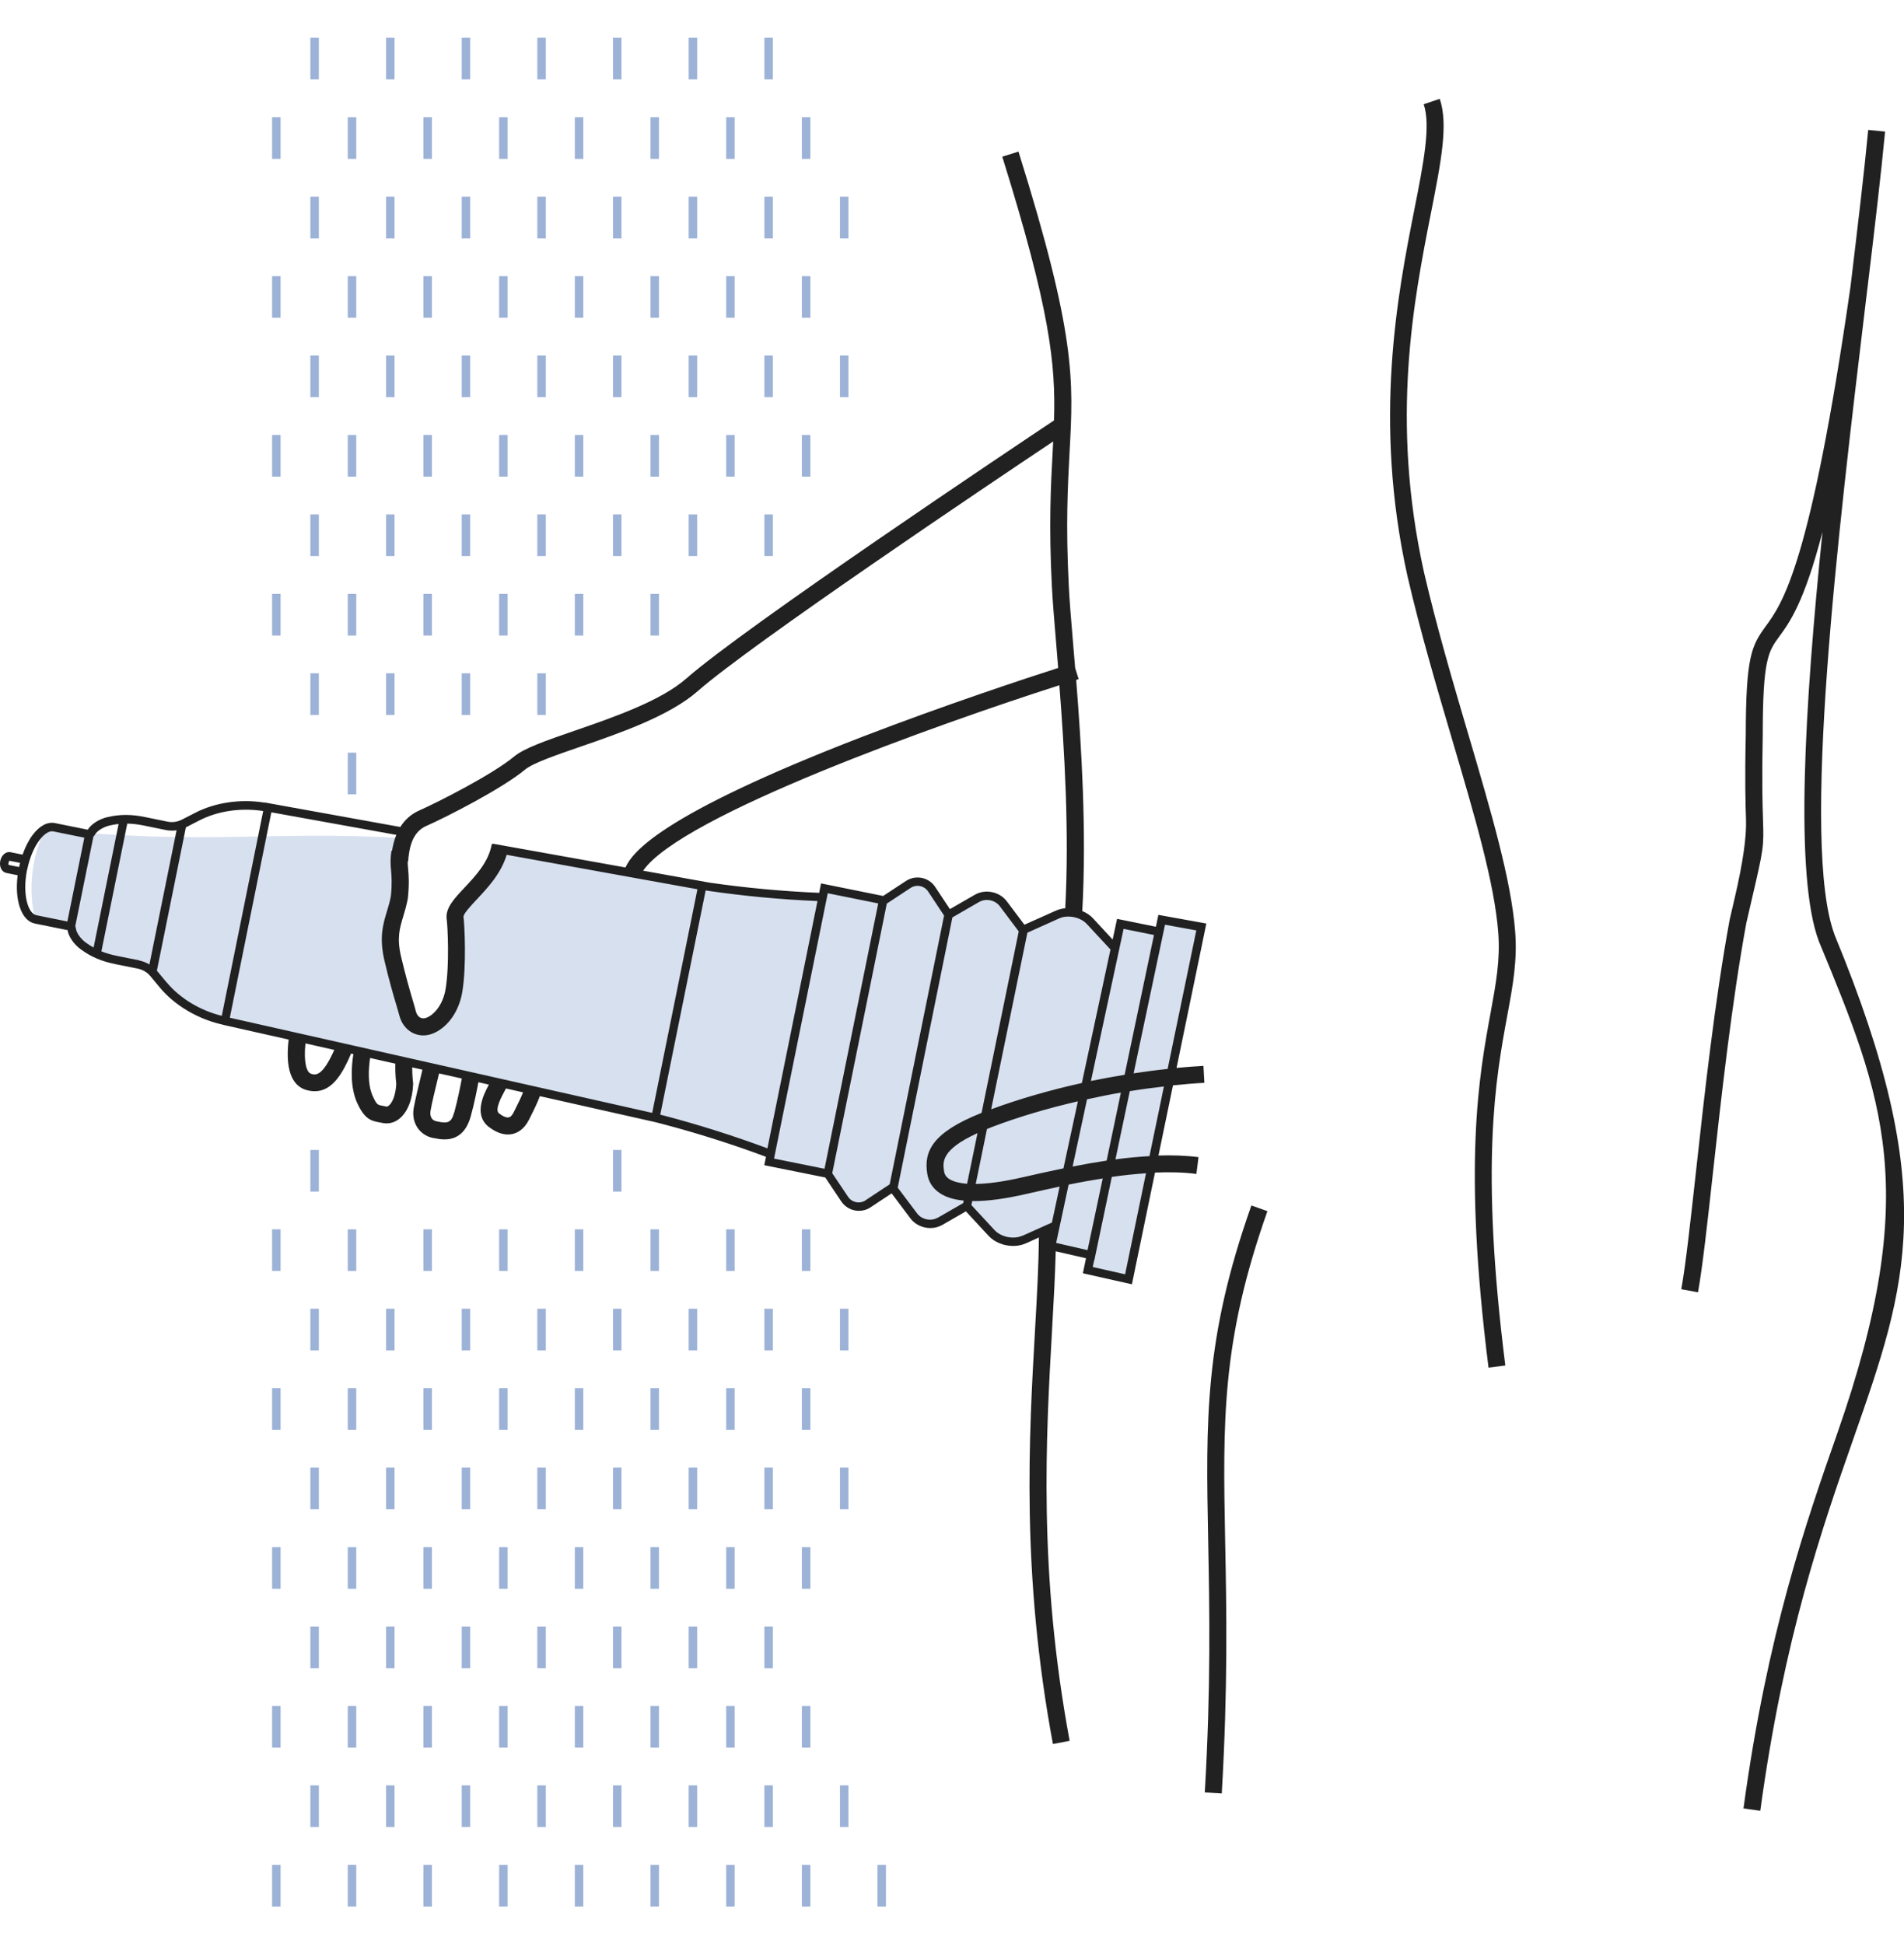 <?xml version="1.0" encoding="UTF-8"?><svg id="Layer_1" xmlns="http://www.w3.org/2000/svg" viewBox="0 0 224.41 229.2"><path d="M111.18,107.17c-.42-.44-.76-1.08-1.2-1.96-.41-.82-.31-1.37-1.71-1.27-2.12,.14-2.06,1.53-5,1.96-.95,.14-5.06-1.75-5.78-1.03-1.08,1.08-2.55,1.08-4.02,.93-4.02-.4-14.22-2.18-17.19-2.6-10.58-1.47-16.9-2.79-17.34-2.64-4.95,5.63-5.73,7.44-5.45,16.18,.05,1.67-1.75,5.49-4.03,4.17s-2.57-6.02-2.94-7.35c-.37-1.32,1.1-14.77,1.1-14.77-16.6-.88-23.07,.88-42.32-1.03-2.64,5.51-1.18,10.29-1.18,10.58,.73,.96,1.18,.29,1.69,.37s2.72,.22,3.53,2.35c1.98,1.32,3.97,1.84,5.66,2.28,1.69,.44,2.87,1.03,5.95,4.33,3.53,2.35,14.03,4.56,18.88,5.58s36.07,8.08,39.53,9.04c3.45,.96,9.4,2.94,10.36,3.31s.51,1.4,2.87,1.76c2.35,.44,4.92,.81,5.66,1.91,.81,1.32,1.32,4.48,5.07,2.13,1.18-1.1,1.98-1.76,2.94,0,.96,1.76,2.72,4.04,5.73,1.98,1.25-.96,2.06-1.47,3.45,.37s3.23,4.19,8.23,.96c.29,1.32,.51,2.64,2.42,2.87,2.13,.29,2.57,.15,2.42,1.03s.51,1.4,1.91,1.62,2.5,1.1,2.94-1.84,7.13-33.21,7.49-35.41c.37-2.2,1.1-3.82-.44-3.97-1.54-.15-1.91-.51-2.57-.51s-1.25,1.18-1.32,2.2c-1.25-1.1,.59-1.18-1.76-1.32-2.35-.22-2.94-.88-3.23,1.25,0,.47-.2,1.59-2.06-.81-2.16-2.84-4.26-2.55-7.27-.81-1.32,.59-1.32,.96-2.94-1.1-1.54-1.84-2.64-3.11-4.24-1.96-2.99,2.16-3.84,1.22-3.84,1.22Z" style="fill:#3b66af; opacity:.2;"/><g><path d="M173.07,86.61c-1.83-6.21-3.72-12.63-5.24-19.17-3.98-17.97-1.2-32.04,.82-42.3,1.2-6.08,2.07-10.47,1.04-13.49l-1.89,.64c.85,2.51-.01,6.9-1.11,12.46-1.94,9.85-4.88,24.74-.81,43.13,1.53,6.6,3.43,13.05,5.27,19.29,2.68,9.08,4.99,16.92,5.44,22.79,.24,3.17-.26,5.92-.9,9.41-1.38,7.52-3.27,17.81-.25,41.85l1.98-.25c-2.99-23.73-1.13-33.85,.23-41.24,.67-3.63,1.2-6.5,.93-9.93-.47-6.08-2.81-14.01-5.51-23.2Z" style="fill:#212121;"/><path d="M147.49,142.11c-5.55,15.7-5.37,25.2-5.09,39.59,.15,8.01,.33,17.1-.4,29.6l2,.12c.73-12.58,.56-21.7,.4-29.75-.27-14.17-.45-23.53,4.98-38.89l-1.88-.67Z" style="fill:#212121;"/><path d="M216.23,110.2c-4-10.67,.42-47.51,3.65-74.41,.07-.59,.14-1.16,.21-1.74,0-.05,.01-.09,.02-.14h0c.87-7.24,1.61-13.53,2.07-18.4l-1.99-.19c-.46,4.86-1.21,11.17-2.08,18.43-4.72,32.86-8.03,37.38-10,40.08-1.66,2.27-2.34,3.56-2.35,12.83-.12,5.42-.03,8.17,.03,9.99q.1,3.04-1.31,9.1l-.62,2.68c-1.75,9.5-2.98,20.7-3.97,29.7-.65,5.89-1.21,10.97-1.73,13.85l1.97,.36c.53-2.95,1.1-8.06,1.75-13.99,.99-8.97,2.22-20.13,3.94-29.51l.61-2.64c1.44-6.2,1.47-6.31,1.36-9.61-.06-1.8-.14-4.51-.03-9.9,0-9,.66-9.89,1.96-11.67,1.22-1.67,2.92-4,5.08-12.31-2.1,20.56-3.31,40.55-.43,48.24,7.59,18.37,12.18,29.46,2.18,58.01-3.68,10.5-8.25,23.57-11.06,44.23l1.98,.27c2.79-20.46,7.32-33.43,10.97-43.84,6.39-18.25,10.25-29.27-2.21-59.4Z" style="fill:#212121;"/><path d="M141.95,127.65l-.11-2c-1.05,.06-2.1,.14-3.17,.24l3.41-16.52,.1-.5-5.65-1.02-.29,1.4-4.58-.93-.52,2.44-2.32-2.51c-.34-.37-.78-.65-1.26-.85,.52-9.41-.1-19.47-.72-27.25,.1-.03,.2-.06,.29-.09l-.41-1.31c-.08-1-.16-1.96-.24-2.87-.23-2.72-.43-5.08-.51-6.82-.37-7.23-.12-11.75,.09-15.73,.47-8.61,.75-13.81-6.02-35.46l-1.91,.6c5.64,18.06,6.3,24.45,6.1,31.09-4.78,3.19-36.42,24.34-43.32,30.41-3.03,2.67-8.67,4.61-13.21,6.18-3.3,1.14-5.91,2.04-7.1,3.03-2.56,2.13-9.03,5.41-11.18,6.36-1.04,.46-1.75,1.17-2.24,1.95l-15.99-2.89v.02c-2.79-.46-5.82-.03-8.19,1.2l-1.56,.8c-.52,.27-1.12,.36-1.7,.24l-2.64-.54c-1.66-.34-2.95-.33-4.42,0-.99,.23-1.94,.83-2.34,1.49l-3.86-.78c-.89-.18-1.83,.32-2.65,1.42-.47,.63-.86,1.42-1.17,2.3l-1.43-.29c-.53-.11-1.06,.35-1.2,1.03-.14,.69,.17,1.31,.72,1.42l1.33,.27c-.38,2.95,.44,5.37,2.02,5.69l3.86,.78c.12,.76,.75,1.68,1.58,2.28,1.23,.89,2.41,1.39,4.07,1.73l2.64,.53c.58,.12,1.1,.43,1.47,.88l1.12,1.35c1.71,2.05,4.33,3.62,7.07,4.29h0s.32,.08,.32,.08c.05,.01,.1,.03,.14,.04h0s7.65,1.72,7.65,1.72c-.5,4.22,.81,5.56,2.04,5.93,.37,.11,.71,.16,1.04,.16,2.11,0,3.32-2.19,4.28-4.44l.27,.06c-.25,1.55-.4,3.91,.46,5.79,.85,1.83,1.56,2.08,2.65,2.27,.12,.02,.25,.04,.43,.08,.13,.02,.26,.03,.38,.03,.53,0,1.05-.19,1.5-.55,.95-.76,1.55-2.24,1.62-4.05v-.08s0-.08,0-.08c-.09-.75-.11-1.37-.11-1.84l1.21,.27-.1,.42c-.37,1.55-.76,3.16-.93,4.1-.16,.9,.03,1.76,.52,2.43,.47,.63,1.19,1.04,1.95,1.13,.26,.05,.67,.14,1.16,.14,1.07,0,2.45-.44,3.08-2.68,.45-1.6,.79-3.4,.91-4.06l1.24,.28c-.65,1.21-1.79,3.51-.07,4.94,.8,.62,1.57,.94,2.3,.94,.19,0,.37-.02,.56-.06,.56-.13,1.35-.52,1.93-1.67,.62-1.23,.95-1.89,1.29-2.79l13.5,3.04h0s.79,.2,.79,.2c4.18,1.09,8.34,2.41,12.36,3.91l-.2,.99,7.19,1.45,1.89,2.83c.48,.71,1.27,1.1,2.07,1.1,.47,0,.95-.13,1.37-.41l2.49-1.65,2.22,2.96c.55,.73,1.45,1.13,2.34,1.13,.49,0,.97-.12,1.4-.36l2.79-1.61,2.68,2.89c.71,.77,1.82,1.19,2.9,1.19,.51,0,1.02-.1,1.48-.3l1.55-.7c-.03,3.2-.22,6.71-.45,10.75-.73,12.84-1.65,28.81,2.1,48.96l1.97-.37c-3.7-19.92-2.79-35.76-2.07-48.48,.19-3.4,.36-6.43,.43-9.23l3.57,.82-.37,1.77,5.78,1.3,2.72-13.17c1.69-.07,3.33-.04,4.88,.16l.25-1.98c-1.51-.19-3.09-.24-4.72-.19l1.71-8.27c1.24-.13,2.48-.24,3.71-.3Zm-.95-17.97l-3.38,16.33c-1.33,.14-2.67,.32-4.01,.52l3.7-17.52,3.68,.67Zm-10.58,27.14c-1.33,.2-2.66,.43-4,.7l1.7-7.93c1.32-.29,2.65-.56,3.99-.79l-1.04,4.97-.64,3.05Zm-16.43,2.73c-1.14-.09-1.77-.34-2.12-.57-.35-.23-.54-.52-.6-.91-.16-1.03-.39-2.53,3.94-4.49l-1.23,5.98Zm2.35-6.46c.2-.08,.38-.16,.59-.24,3.13-1.19,6.56-2.2,10.11-3.02l-1.7,7.9c-1.59,.33-3.18,.68-4.75,1.04-2.47,.57-4.27,.78-5.59,.8l1.33-6.49Zm19.67-22.87l-3.46,16.48c-1.33,.22-2.65,.46-3.97,.73l3.85-17.93,3.58,.72Zm-5.13,1.73l-3.37,15.72c-3.74,.83-7.37,1.87-10.69,3.1l4.27-20.82,3.76-1.69c1.01-.45,2.49-.15,3.24,.66l2.8,3.02Zm-5.31-4.88c-.4,.03-.78,.13-1.14,.29l-3.69,1.65-2.09-2.78c-.85-1.12-2.52-1.46-3.74-.76l-2.95,1.7-1.74-2.62c-.75-1.14-2.3-1.45-3.44-.7l-2.69,1.77-7.32-1.48-.22,1.11c-4.29-.18-8.63-.58-12.91-1.2l-7.84-1.41c4.49-6.51,34.83-17.3,49.06-21.86,.59,7.59,1.18,17.26,.69,26.3Zm-75.33-9.7c2.29-1.01,8.9-4.37,11.65-6.65,.91-.76,3.61-1.69,6.47-2.68,4.7-1.62,10.55-3.64,13.88-6.57,6.29-5.53,34.49-24.49,41.89-29.43-.02,.39-.04,.78-.06,1.19-.21,3.83-.47,8.61-.09,15.94,.09,1.78,.29,4.14,.52,6.89,.07,.85,.15,1.75,.22,2.68-3.87,1.24-13.35,4.37-23.02,8.09-24.23,9.35-27.21,13.76-27.98,15.43l-15.68-2.81v.07s-.08-.01-.08-.01c-.36,2.09-1.88,3.71-3.22,5.14-1.22,1.3-2.28,2.42-2.09,3.72,.11,.79,.34,5.36-.13,8.21-.25,1.55-1.1,2.86-2.14,3.35-.31,.14-.58,.16-.81,.05-.26-.12-.47-.4-.56-.77-.1-.4-.23-.84-.39-1.38-.33-1.12-.78-2.66-1.34-5.02-.53-2.23-.18-3.36,.25-4.79,.19-.62,.38-1.27,.54-2.12,.18-1.74,.1-2.71,.03-3.49-.03-.31-.05-.58-.05-.86h.05c.13-1.66,.49-3.45,2.15-4.19ZM1.01,101.7c.02-.12,.07-.2,.1-.23l1.26,.25c-.04,.16-.09,.32-.12,.49l-1.24-.25s-.03-.14,0-.25Zm2.19,.84c.28-1.38,.79-2.62,1.44-3.49,.57-.76,1.17-1.14,1.65-1.04l3.65,.74-2,9.88-3.65-.74c-.99-.2-1.68-2.45-1.1-5.36Zm5.75,6.93c-.01-.1-.04-.2-.08-.29l2.14-10.56c.08-.07,.14-.15,.19-.24,.2-.38,.91-.88,1.73-1.07,.36-.08,.71-.14,1.05-.18l-2.95,14.57c-.3-.17-.6-.35-.9-.57-.69-.5-1.14-1.23-1.18-1.66Zm7.5,3.75l-2.64-.53c-.7-.14-1.3-.32-1.86-.54l3.05-15.06c.6,.01,1.21,.08,1.92,.22l2.64,.54c.41,.08,.84,.09,1.25,.03l-3.2,15.82c-.36-.22-.75-.38-1.16-.46Zm3.17,2.57l-1.12-1.35s0,0-.01-.01l3.42-16.91s.01,0,.02,0l1.56-.8c2.18-1.13,4.95-1.52,7.53-1.11l-4.88,24.14c-2.53-.62-4.94-2.06-6.5-3.95Zm17.03,10.78c-.51-.15-.88-1.33-.65-3.57l3.4,.77c-1.43,3.2-2.22,2.97-2.75,2.81Zm10.05,1.26c-.08,1.39-.5,2.2-.87,2.5-.11,.09-.21,.13-.24,.12-.17-.04-.33-.07-.48-.09-.61-.11-.71-.12-1.17-1.13-.64-1.39-.5-3.31-.32-4.51l2.98,.67c-.02,.55-.01,1.39,.11,2.45Zm6.84,3.28c-.34,1.24-.75,1.36-1.97,1.1-.3-.04-.53-.16-.67-.35-.16-.22-.22-.55-.16-.9,.15-.88,.53-2.45,.9-3.97l.11-.45,2.68,.6c-.1,.55-.45,2.39-.88,3.96Zm7.01,0c-.12,.25-.33,.56-.58,.61-.28,.06-.71-.12-1.17-.48-.51-.43,.3-1.93,.65-2.58l.18-.33-.06-.03,2.08,.47c-.27,.68-.56,1.26-1.1,2.34Zm-33.46-11.15l4.89-24.2,14.73,2.66c-.26,.65-.41,1.29-.5,1.85h-.06c-.17,.96-.12,1.62-.06,2.32,.06,.73,.13,1.56-.02,3.04-.12,.67-.3,1.25-.47,1.82-.46,1.51-.93,3.08-.28,5.83,.57,2.42,1.03,3.98,1.37,5.12,.15,.51,.28,.94,.38,1.32,.24,.94,.84,1.7,1.64,2.08,.37,.17,.77,.26,1.17,.26,.44,0,.9-.1,1.34-.31,1.65-.77,2.91-2.62,3.27-4.84,.51-3.11,.26-7.93,.14-8.82-.05-.35,.93-1.38,1.57-2.07,1.29-1.37,2.85-3.04,3.52-5.25l22.48,4.06-5.33,26.36-49.76-11.21Zm51.06,11.53l-.33-.09,5.35-26.43,.33,.05c4.26,.62,8.58,1.02,12.85,1.2l-5.9,29.15c-4.01-1.49-8.14-2.8-12.31-3.89Zm19.41-26.19l5.95,1.2-6.33,31.28-5.95-1.2,6.33-31.28Zm4.46,36.2c-.68,.45-1.6,.27-2.06-.41l-1.87-2.79,6.43-31.78,2.81-1.85c.68-.45,1.6-.26,2.06,.42l1.88,2.84-6.41,31.68-2.84,1.88Zm3.43-1.25h.05s-.03,.03-.03,.03l-.02-.03Zm5.08,3.29c-.79,.46-1.89,.24-2.44-.5l-2.27-3.02-.02,.02,6.45-31.89,3.15-1.82c.79-.46,1.89-.24,2.44,.5l2.23,2.97-4.38,21.39c-5.86,2.33-6.82,4.57-6.4,7.19,.15,.94,.65,1.72,1.46,2.26,.71,.48,1.65,.78,2.83,.89l-.06,.3-2.99,1.72Zm9.94,2.14c-1.01,.45-2.49,.15-3.24-.66l-2.74-2.96,.1-.48c.07,0,.14,.01,.22,.01,1.68,0,3.76-.29,6.24-.86,1.27-.29,2.55-.58,3.84-.85l-.91,4.24-3.5,1.57Zm4.01,.84l1.47-6.87c1.35-.28,2.69-.52,4.02-.73l-1.79,8.45-3.71-.85Zm8.13,3.7l-3.82-.86,.17-.79h.02s2.06-9.83,2.06-9.83c1.37-.2,2.71-.34,4.03-.43l-2.46,11.9Zm2.88-13.93c-1.32,.07-2.66,.2-4.02,.38l.67-3.2,1.02-4.84c1.34-.22,2.68-.4,4.02-.55l-1.7,8.21Z" style="fill:#212121;"/></g><g style="opacity:.5;"><g><rect x="36.58" y="4.45" width="1" height="4.91" style="fill:#3b66af;"/><rect x="45.5" y="4.45" width="1" height="4.91" style="fill:#3b66af;"/><rect x="54.42" y="4.45" width="1" height="4.91" style="fill:#3b66af;"/><rect x="63.33" y="4.45" width="1" height="4.91" style="fill:#3b66af;"/><rect x="72.25" y="4.45" width="1" height="4.91" style="fill:#3b66af;"/><rect x="81.17" y="4.45" width="1" height="4.91" style="fill:#3b66af;"/><rect x="90.09" y="4.45" width="1" height="4.91" style="fill:#3b66af;"/></g><g><rect x="32.07" y="13.82" width="1" height="4.91" style="fill:#3b66af;"/><rect x="40.99" y="13.82" width="1" height="4.91" style="fill:#3b66af;"/><rect x="49.91" y="13.82" width="1" height="4.91" style="fill:#3b66af;"/><rect x="58.83" y="13.82" width="1" height="4.91" style="fill:#3b66af;"/><rect x="67.75" y="13.82" width="1" height="4.91" style="fill:#3b66af;"/><rect x="76.67" y="13.82" width="1" height="4.91" style="fill:#3b66af;"/><rect x="85.59" y="13.82" width="1" height="4.91" style="fill:#3b66af;"/><rect x="94.51" y="13.82" width="1" height="4.91" style="fill:#3b66af;"/></g><g><g><rect x="36.58" y="23.18" width="1" height="4.91" style="fill:#3b66af;"/><rect x="45.5" y="23.18" width="1" height="4.91" style="fill:#3b66af;"/><rect x="54.42" y="23.18" width="1" height="4.91" style="fill:#3b66af;"/><rect x="63.33" y="23.18" width="1" height="4.91" style="fill:#3b66af;"/><rect x="72.25" y="23.18" width="1" height="4.91" style="fill:#3b66af;"/><rect x="81.17" y="23.18" width="1" height="4.91" style="fill:#3b66af;"/><rect x="90.09" y="23.18" width="1" height="4.91" style="fill:#3b66af;"/></g><rect x="99" y="23.18" width="1" height="4.91" style="fill:#3b66af;"/></g><g><g><rect x="36.58" y="41.91" width="1" height="4.91" style="fill:#3b66af;"/><rect x="45.5" y="41.91" width="1" height="4.91" style="fill:#3b66af;"/><rect x="54.42" y="41.91" width="1" height="4.91" style="fill:#3b66af;"/><rect x="63.33" y="41.91" width="1" height="4.91" style="fill:#3b66af;"/><rect x="72.25" y="41.91" width="1" height="4.91" style="fill:#3b66af;"/><rect x="81.17" y="41.91" width="1" height="4.91" style="fill:#3b66af;"/><rect x="90.09" y="41.91" width="1" height="4.91" style="fill:#3b66af;"/></g><rect x="99" y="41.91" width="1" height="4.91" style="fill:#3b66af;"/></g><g><rect x="32.07" y="51.28" width="1" height="4.91" style="fill:#3b66af;"/><rect x="40.99" y="51.28" width="1" height="4.91" style="fill:#3b66af;"/><rect x="49.91" y="51.28" width="1" height="4.91" style="fill:#3b66af;"/><rect x="58.83" y="51.28" width="1" height="4.91" style="fill:#3b66af;"/><rect x="67.75" y="51.28" width="1" height="4.91" style="fill:#3b66af;"/><rect x="76.67" y="51.28" width="1" height="4.91" style="fill:#3b66af;"/><rect x="85.59" y="51.28" width="1" height="4.91" style="fill:#3b66af;"/><rect x="94.51" y="51.28" width="1" height="4.91" style="fill:#3b66af;"/></g><g><rect x="32.07" y="32.55" width="1" height="4.91" style="fill:#3b66af;"/><rect x="40.99" y="32.55" width="1" height="4.91" style="fill:#3b66af;"/><rect x="49.91" y="32.55" width="1" height="4.91" style="fill:#3b66af;"/><rect x="58.83" y="32.55" width="1" height="4.91" style="fill:#3b66af;"/><rect x="67.75" y="32.55" width="1" height="4.91" style="fill:#3b66af;"/><rect x="76.67" y="32.55" width="1" height="4.91" style="fill:#3b66af;"/><rect x="85.59" y="32.55" width="1" height="4.91" style="fill:#3b66af;"/><rect x="94.51" y="32.55" width="1" height="4.91" style="fill:#3b66af;"/></g><g><rect x="36.58" y="60.64" width="1" height="4.91" style="fill:#3b66af;"/><rect x="45.5" y="60.64" width="1" height="4.91" style="fill:#3b66af;"/><rect x="54.42" y="60.64" width="1" height="4.91" style="fill:#3b66af;"/><rect x="63.33" y="60.64" width="1" height="4.91" style="fill:#3b66af;"/><rect x="72.25" y="60.64" width="1" height="4.91" style="fill:#3b66af;"/><rect x="81.17" y="60.64" width="1" height="4.91" style="fill:#3b66af;"/><rect x="90.09" y="60.64" width="1" height="4.91" style="fill:#3b66af;"/></g><g><rect x="36.58" y="79.37" width="1" height="4.91" style="fill:#3b66af;"/><rect x="45.5" y="79.37" width="1" height="4.91" style="fill:#3b66af;"/><rect x="54.42" y="79.37" width="1" height="4.91" style="fill:#3b66af;"/><rect x="63.33" y="79.37" width="1" height="4.91" style="fill:#3b66af;"/></g><rect x="40.99" y="88.73" width="1" height="4.91" style="fill:#3b66af;"/><g><rect x="32.07" y="70.01" width="1" height="4.91" style="fill:#3b66af;"/><rect x="40.99" y="70.01" width="1" height="4.91" style="fill:#3b66af;"/><rect x="49.91" y="70.01" width="1" height="4.91" style="fill:#3b66af;"/><rect x="58.83" y="70.01" width="1" height="4.91" style="fill:#3b66af;"/><rect x="67.75" y="70.01" width="1" height="4.91" style="fill:#3b66af;"/><rect x="76.67" y="70.01" width="1" height="4.91" style="fill:#3b66af;"/></g><g><rect x="36.58" y="135.56" width="1" height="4.91" style="fill:#3b66af;"/><rect x="72.25" y="135.56" width="1" height="4.91" style="fill:#3b66af;"/></g><g><g><rect x="36.58" y="154.28" width="1" height="4.91" style="fill:#3b66af;"/><rect x="45.5" y="154.28" width="1" height="4.91" style="fill:#3b66af;"/><rect x="54.42" y="154.28" width="1" height="4.91" style="fill:#3b66af;"/><rect x="63.33" y="154.28" width="1" height="4.91" style="fill:#3b66af;"/><rect x="72.25" y="154.28" width="1" height="4.91" style="fill:#3b66af;"/><rect x="81.17" y="154.28" width="1" height="4.91" style="fill:#3b66af;"/><rect x="90.09" y="154.28" width="1" height="4.91" style="fill:#3b66af;"/></g><rect x="99" y="154.28" width="1" height="4.91" style="fill:#3b66af;"/></g><g><rect x="32.07" y="163.65" width="1" height="4.91" style="fill:#3b66af;"/><rect x="40.99" y="163.65" width="1" height="4.91" style="fill:#3b66af;"/><rect x="49.91" y="163.65" width="1" height="4.91" style="fill:#3b66af;"/><rect x="58.83" y="163.65" width="1" height="4.91" style="fill:#3b66af;"/><rect x="67.75" y="163.65" width="1" height="4.91" style="fill:#3b66af;"/><rect x="76.67" y="163.65" width="1" height="4.91" style="fill:#3b66af;"/><rect x="85.59" y="163.65" width="1" height="4.91" style="fill:#3b66af;"/><rect x="94.51" y="163.65" width="1" height="4.91" style="fill:#3b66af;"/></g><g><rect x="32.07" y="144.92" width="1" height="4.91" style="fill:#3b66af;"/><rect x="40.99" y="144.92" width="1" height="4.91" style="fill:#3b66af;"/><rect x="49.91" y="144.92" width="1" height="4.91" style="fill:#3b66af;"/><rect x="58.83" y="144.92" width="1" height="4.91" style="fill:#3b66af;"/><rect x="67.75" y="144.92" width="1" height="4.91" style="fill:#3b66af;"/><rect x="76.67" y="144.92" width="1" height="4.91" style="fill:#3b66af;"/><rect x="85.59" y="144.92" width="1" height="4.91" style="fill:#3b66af;"/><rect x="94.51" y="144.92" width="1" height="4.91" style="fill:#3b66af;"/></g><g><g><rect x="36.58" y="173.01" width="1" height="4.91" style="fill:#3b66af;"/><rect x="45.5" y="173.01" width="1" height="4.91" style="fill:#3b66af;"/><rect x="54.42" y="173.01" width="1" height="4.91" style="fill:#3b66af;"/><rect x="63.33" y="173.01" width="1" height="4.91" style="fill:#3b66af;"/><rect x="72.25" y="173.01" width="1" height="4.91" style="fill:#3b66af;"/><rect x="81.17" y="173.01" width="1" height="4.91" style="fill:#3b66af;"/><rect x="90.09" y="173.01" width="1" height="4.91" style="fill:#3b66af;"/></g><rect x="99" y="173.01" width="1" height="4.91" style="fill:#3b66af;"/></g><g><rect x="36.58" y="191.74" width="1" height="4.91" style="fill:#3b66af;"/><rect x="45.5" y="191.74" width="1" height="4.91" style="fill:#3b66af;"/><rect x="54.42" y="191.74" width="1" height="4.91" style="fill:#3b66af;"/><rect x="63.33" y="191.74" width="1" height="4.91" style="fill:#3b66af;"/><rect x="72.25" y="191.74" width="1" height="4.91" style="fill:#3b66af;"/><rect x="81.17" y="191.74" width="1" height="4.91" style="fill:#3b66af;"/><rect x="90.09" y="191.74" width="1" height="4.91" style="fill:#3b66af;"/></g><g><rect x="32.07" y="201.11" width="1" height="4.91" style="fill:#3b66af;"/><rect x="40.99" y="201.11" width="1" height="4.91" style="fill:#3b66af;"/><rect x="49.91" y="201.11" width="1" height="4.91" style="fill:#3b66af;"/><rect x="58.83" y="201.11" width="1" height="4.91" style="fill:#3b66af;"/><rect x="67.75" y="201.11" width="1" height="4.91" style="fill:#3b66af;"/><rect x="76.67" y="201.11" width="1" height="4.91" style="fill:#3b66af;"/><rect x="85.59" y="201.11" width="1" height="4.91" style="fill:#3b66af;"/><rect x="94.51" y="201.11" width="1" height="4.91" style="fill:#3b66af;"/></g><g><rect x="32.07" y="182.38" width="1" height="4.91" style="fill:#3b66af;"/><rect x="40.99" y="182.38" width="1" height="4.91" style="fill:#3b66af;"/><rect x="49.91" y="182.38" width="1" height="4.91" style="fill:#3b66af;"/><rect x="58.83" y="182.38" width="1" height="4.91" style="fill:#3b66af;"/><rect x="67.75" y="182.38" width="1" height="4.91" style="fill:#3b66af;"/><rect x="76.67" y="182.38" width="1" height="4.91" style="fill:#3b66af;"/><rect x="85.59" y="182.38" width="1" height="4.91" style="fill:#3b66af;"/><rect x="94.51" y="182.38" width="1" height="4.91" style="fill:#3b66af;"/></g><g><g><rect x="36.58" y="210.47" width="1" height="4.91" style="fill:#3b66af;"/><rect x="45.5" y="210.47" width="1" height="4.91" style="fill:#3b66af;"/><rect x="54.42" y="210.47" width="1" height="4.91" style="fill:#3b66af;"/><rect x="63.33" y="210.47" width="1" height="4.91" style="fill:#3b66af;"/><rect x="72.25" y="210.47" width="1" height="4.91" style="fill:#3b66af;"/><rect x="81.17" y="210.47" width="1" height="4.91" style="fill:#3b66af;"/><rect x="90.09" y="210.47" width="1" height="4.91" style="fill:#3b66af;"/></g><rect x="99" y="210.47" width="1" height="4.91" style="fill:#3b66af;"/></g><g><g><rect x="32.07" y="219.84" width="1" height="4.91" style="fill:#3b66af;"/><rect x="40.99" y="219.84" width="1" height="4.91" style="fill:#3b66af;"/><rect x="49.91" y="219.84" width="1" height="4.91" style="fill:#3b66af;"/><rect x="58.83" y="219.84" width="1" height="4.91" style="fill:#3b66af;"/><rect x="67.75" y="219.84" width="1" height="4.91" style="fill:#3b66af;"/><rect x="76.67" y="219.84" width="1" height="4.91" style="fill:#3b66af;"/><rect x="85.59" y="219.84" width="1" height="4.91" style="fill:#3b66af;"/><rect x="94.51" y="219.84" width="1" height="4.91" style="fill:#3b66af;"/></g><rect x="103.42" y="219.84" width="1" height="4.91" style="fill:#3b66af;"/></g></g></svg>